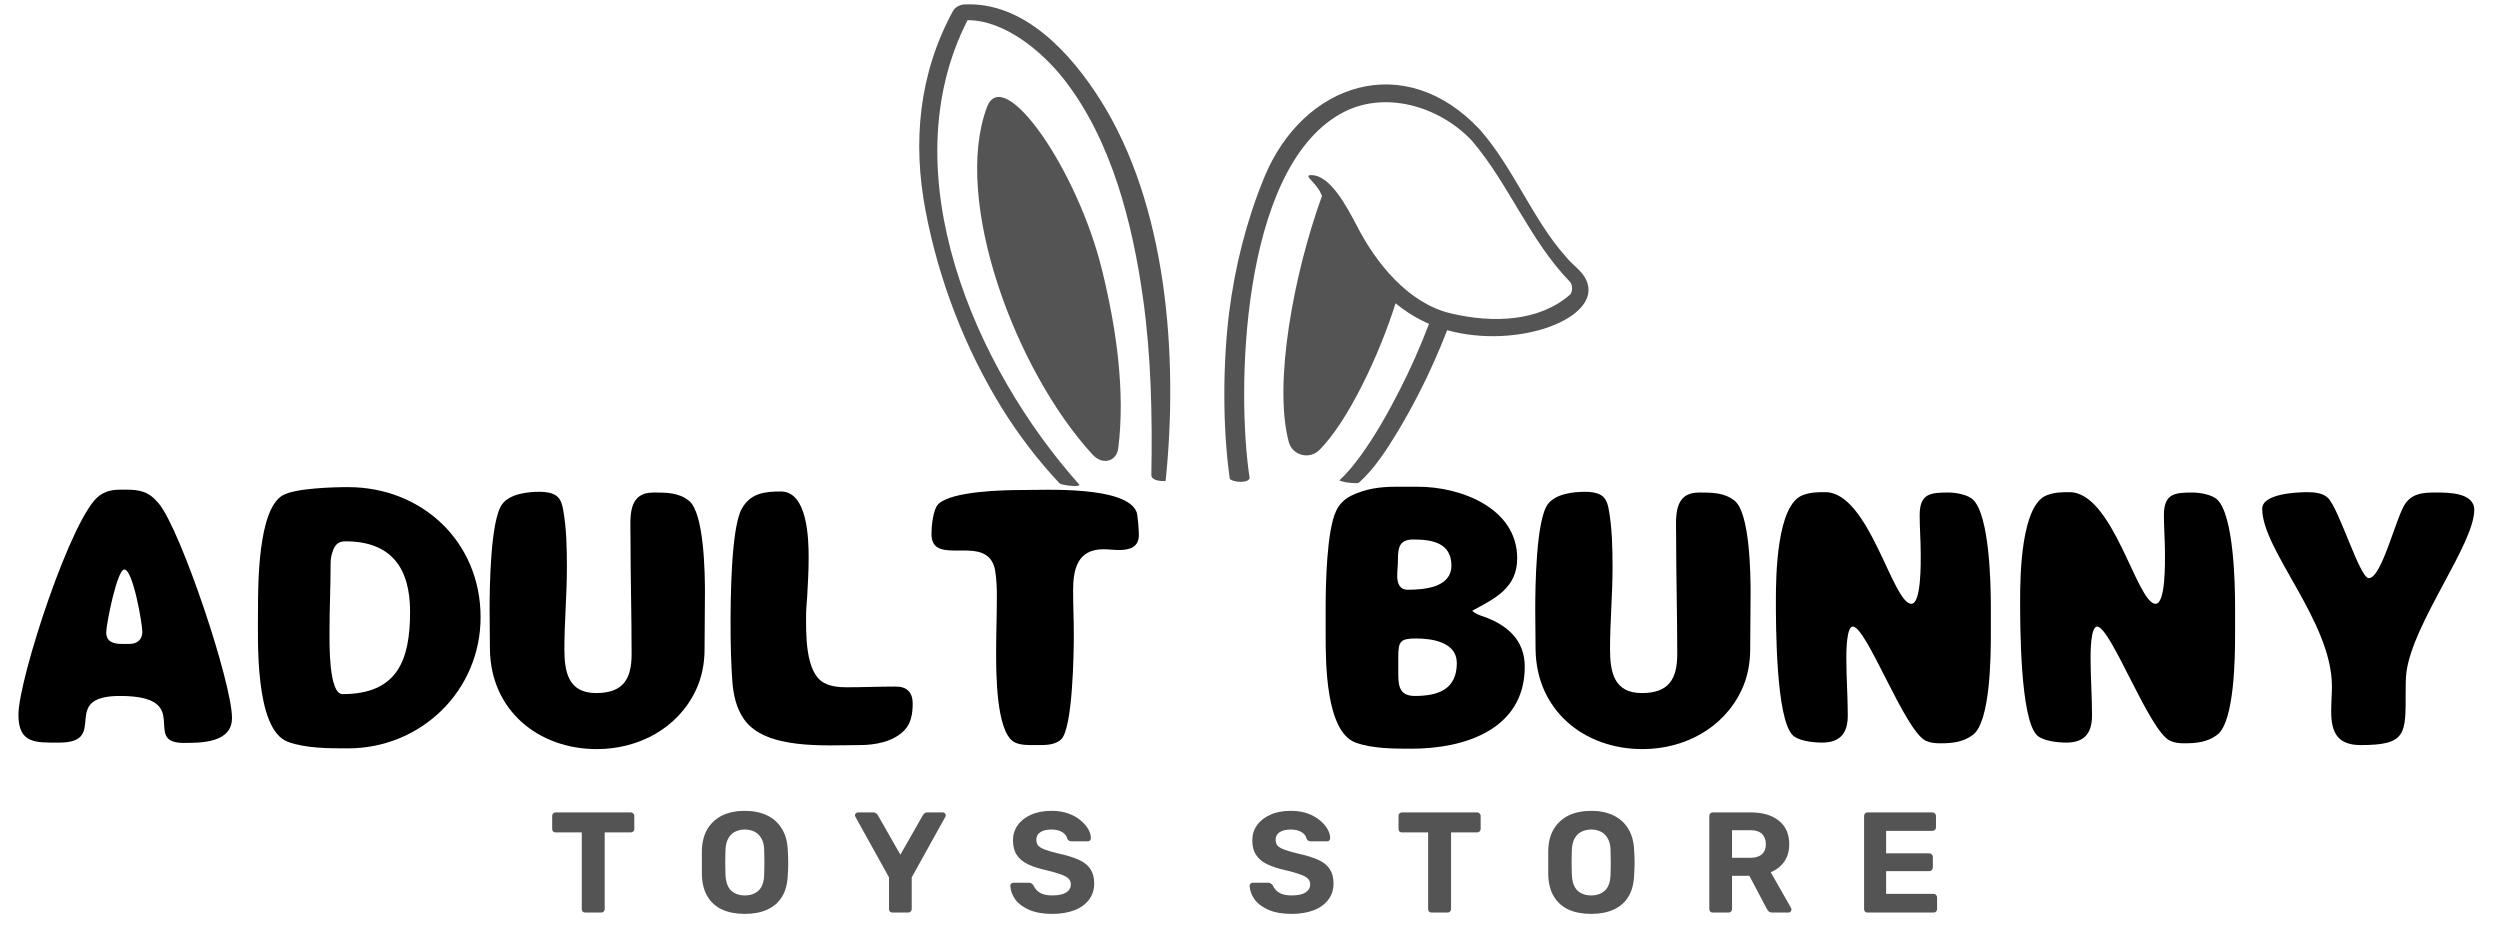 <svg xmlns="http://www.w3.org/2000/svg" xmlns:xlink="http://www.w3.org/1999/xlink" width="234" zoomAndPan="magnify" viewBox="0 0 175.5 66" height="88" preserveAspectRatio="xMidYMid meet" version="1.0"><defs><g/><clipPath id="7356ae7dcc"><path d="M 64 0.094 L 112 0.094 L 112 34.496 L 64 34.496 Z M 64 0.094 " clip-rule="nonzero"/></clipPath></defs><g clip-path="url(#7356ae7dcc)"><path fill="#545454" d="M 64.977 14.809 C 64.047 9.961 64.512 5.156 66.898 0.773 C 67.039 0.52 67.363 0.332 67.68 0.312 C 71.906 0.094 75.184 3.773 77.211 6.961 C 81.93 14.383 82.73 24.98 81.828 33.758 C 81.602 33.793 80.852 33.773 80.824 33.363 C 80.902 29.191 80.809 25.012 80.242 20.949 C 79.512 15.727 78.043 9.816 74.652 5.52 C 73.145 3.609 70.508 1.402 67.922 1.418 C 62.461 12.098 68.426 25.809 75.781 34.035 C 75.773 34.215 74.59 34.07 74.391 33.941 C 72.852 32.301 71.492 30.523 70.309 28.609 C 67.715 24.395 65.898 19.645 64.977 14.809 Z M 69.285 7.52 C 66.84 14.047 71.27 26 76.695 31.91 C 77.387 32.668 78.383 32.422 78.504 31.457 C 79 27.449 78.367 23.043 77.367 18.969 C 75.629 11.859 70.434 4.449 69.285 7.52 Z M 111.363 19.672 C 111.066 19.004 110.371 18.594 109.922 18.016 C 107.645 15.492 106.242 11.77 103.891 9.105 C 98.629 3.465 91.492 5.797 88.75 12.453 C 87.504 15.484 86.699 18.691 86.285 21.938 C 85.84 25.531 85.816 30.023 86.332 33.605 C 86.5 33.863 87.66 33.949 87.723 33.555 C 86.801 27.547 87.066 12.031 94.051 8.02 C 97.09 6.258 101.035 7.434 103.332 9.883 C 105.941 12.945 107.379 16.863 110.203 19.773 C 110.41 19.984 110.418 20.512 110.195 20.703 C 108.023 22.582 104.809 22.699 101.848 22 C 98.875 21.297 96.594 18.492 95.227 15.805 C 94.57 14.566 93.332 12.141 91.926 12.301 C 91.629 12.379 92.242 12.73 92.648 13.418 C 92.699 13.531 92.75 13.641 92.805 13.754 C 90.84 19.152 89.375 26.906 90.469 31.016 C 90.723 31.977 91.922 32.289 92.625 31.586 C 94.609 29.602 96.809 24.98 97.969 21.289 C 98.684 21.879 99.465 22.363 100.316 22.734 C 99.711 24.336 99.016 25.902 98.234 27.426 C 97.43 29.004 96.551 30.559 95.512 31.996 C 95.066 32.605 94.59 33.203 94.031 33.711 C 94 33.738 94.266 33.812 94.227 33.801 C 94.387 33.844 94.547 33.871 94.711 33.887 C 94.875 33.91 95.039 33.918 95.203 33.918 C 95.273 33.914 95.359 33.922 95.414 33.871 C 96.508 32.879 97.336 31.582 98.098 30.332 C 99.066 28.719 99.934 27.051 100.695 25.332 C 101.012 24.621 101.312 23.906 101.59 23.18 C 106.609 24.566 112.543 22.305 111.363 19.672 Z M 111.363 19.672 " fill-opacity="1" fill-rule="nonzero"/></g><g fill="#000000" fill-opacity="1"><g transform="translate(-0.203, 52.61)"><g><path d="M 4.363 -0.48 C 7.938 -0.48 4.285 -3.754 8.625 -3.754 C 13.898 -3.754 10.07 -0.457 13.09 -0.457 C 14.332 -0.457 16.488 -0.457 16.488 -2.207 C 16.488 -4.691 12.91 -15.348 11.363 -17.25 C 10.652 -18.109 10.043 -18.238 8.98 -18.238 C 8.293 -18.238 7.789 -18.238 7.203 -17.832 C 5.277 -16.539 1.496 -4.922 1.496 -2.434 C 1.496 -0.379 2.738 -0.48 4.363 -0.48 Z M 8.777 -7.406 C 8.191 -7.406 7.66 -7.535 7.66 -8.219 C 7.66 -8.777 8.422 -12.633 8.93 -12.633 C 9.539 -12.633 10.195 -8.828 10.195 -8.242 C 10.195 -7.711 9.816 -7.406 9.309 -7.406 Z M 8.777 -7.406 "/></g></g></g><g fill="#000000" fill-opacity="1"><g transform="translate(16.436, 52.61)"><g><path d="M 7.988 -18.414 C 6.949 -18.414 4.262 -18.34 3.398 -17.832 C 1.676 -16.816 1.676 -11.594 1.676 -9.793 C 1.676 -7.738 1.422 -1.395 3.781 -0.531 C 5.023 -0.074 6.672 -0.074 7.988 -0.074 C 13.113 -0.074 17.301 -4.109 17.301 -9.285 C 17.301 -14.559 13.215 -18.414 7.988 -18.414 Z M 12.352 -9.664 C 12.352 -6.266 11.465 -3.883 7.609 -3.883 C 6.621 -3.883 6.695 -7.586 6.695 -8.293 C 6.695 -9.867 6.773 -11.465 6.773 -13.039 C 6.773 -13.293 6.797 -13.52 6.875 -13.773 C 7.027 -14.281 7.23 -14.609 7.812 -14.609 C 11.035 -14.609 12.352 -12.734 12.352 -9.664 Z M 12.352 -9.664 "/></g></g></g><g fill="#000000" fill-opacity="1"><g transform="translate(32.948, 52.61)"><g><path d="M 4.945 -18.086 C 4.109 -18.086 2.867 -17.957 2.309 -17.223 C 1.473 -16.105 1.422 -11.34 1.422 -9.816 C 1.422 -8.879 1.445 -7.965 1.445 -7.027 C 1.496 -2.766 4.82 -0.023 8.953 -0.023 C 11.871 -0.023 14.637 -1.473 15.902 -4.16 C 16.336 -5.074 16.512 -6.062 16.512 -7.051 C 16.512 -8.371 16.539 -9.691 16.539 -11.008 C 16.539 -12.328 16.488 -16.59 15.422 -17.453 C 14.711 -18.035 13.824 -18.035 12.938 -18.035 C 11.086 -18.035 11.312 -16.285 11.312 -14.965 C 11.312 -12.199 11.391 -9.461 11.391 -6.695 C 11.391 -4.922 10.781 -3.957 8.902 -3.957 C 6.949 -3.957 6.672 -5.43 6.672 -7.051 C 6.672 -8.953 6.848 -10.832 6.848 -12.734 C 6.848 -14.129 6.824 -15.551 6.57 -16.918 C 6.492 -17.301 6.367 -17.656 6.035 -17.855 C 5.734 -18.035 5.301 -18.086 4.945 -18.086 Z M 4.945 -18.086 "/></g></g></g><g fill="#000000" fill-opacity="1"><g transform="translate(49.587, 52.61)"><g><path d="M 7 -9.438 C 7 -9.867 7.051 -10.297 7.078 -10.73 C 7.129 -11.645 7.18 -12.555 7.18 -13.469 C 7.18 -14.789 7.102 -18.109 5.227 -18.109 C 4.082 -18.109 3.094 -17.984 2.484 -16.895 C 1.727 -15.523 1.699 -10.5 1.699 -8.777 C 1.699 -7.434 1.727 -6.062 1.828 -4.719 C 1.902 -3.805 2.105 -2.891 2.637 -2.129 C 4.133 0.051 8.422 -0.305 10.754 -0.305 C 11.844 -0.305 13.141 -0.531 13.926 -1.371 C 14.383 -1.852 14.484 -2.562 14.484 -3.223 C 14.484 -4.008 14.078 -4.414 13.293 -4.414 C 12.148 -4.414 11.008 -4.363 9.84 -4.363 C 9.309 -4.363 8.75 -4.414 8.27 -4.668 C 6.926 -5.379 7 -8.141 7 -9.438 Z M 7 -9.438 "/></g></g></g><g fill="#000000" fill-opacity="1"><g transform="translate(64.07, 52.61)"><g><path d="M 15.879 -15.066 C 15.879 -15.348 15.801 -16.41 15.727 -16.641 C 15.043 -18.516 9.258 -18.211 7.711 -18.211 C 6.391 -18.211 2.738 -18.137 1.801 -17.223 C 1.422 -16.844 1.32 -15.652 1.32 -15.117 C 1.32 -12.707 5.277 -15.297 5.785 -12.582 C 5.887 -11.973 5.91 -11.34 5.91 -10.73 C 5.91 -9.438 5.859 -8.168 5.859 -6.875 C 5.859 -5.504 5.836 -1.293 7.102 -0.531 C 7.535 -0.277 8.168 -0.305 8.676 -0.305 C 9.258 -0.305 9.969 -0.277 10.426 -0.711 C 11.238 -1.496 11.312 -6.773 11.312 -8.039 C 11.312 -9.082 11.262 -10.094 11.262 -11.137 C 11.262 -12.656 11.566 -14.051 13.395 -14.051 C 13.773 -14.051 14.129 -14 14.508 -14 C 15.246 -14 15.879 -14.203 15.879 -15.066 Z M 15.879 -15.066 "/></g></g></g><g fill="#000000" fill-opacity="1"><g transform="translate(79.948, 52.61)"><g/></g></g><g fill="#000000" fill-opacity="1"><g transform="translate(91.362, 52.61)"><g><path d="M 6.672 -18.441 C 5.531 -18.441 4.516 -18.312 3.477 -17.805 C 2.992 -17.555 2.664 -17.223 2.434 -16.742 C 1.777 -15.371 1.699 -11.617 1.699 -10.02 L 1.699 -7.988 C 1.699 -6.137 1.699 -1.242 3.805 -0.48 C 4.973 -0.051 6.492 -0.051 7.738 -0.051 C 11.441 -0.051 15.676 -1.395 15.676 -5.809 C 15.676 -7.688 14.434 -8.75 12.758 -9.336 C 12.531 -9.41 12.148 -9.539 11.996 -9.742 C 13.598 -10.602 15.145 -11.34 15.145 -13.418 C 15.145 -16.945 11.188 -18.441 8.191 -18.441 Z M 7.863 -14.738 C 9.156 -14.738 10.527 -14.508 10.527 -12.91 C 10.527 -11.363 8.625 -11.211 7.457 -11.211 C 6.875 -11.211 6.723 -11.695 6.723 -12.176 C 6.723 -12.555 6.773 -12.938 6.773 -13.316 C 6.773 -14.18 6.875 -14.738 7.863 -14.738 Z M 6.797 -6.52 C 6.797 -7.586 6.949 -7.789 8.039 -7.789 C 9.184 -7.789 10.906 -7.535 10.906 -6.062 C 10.906 -4.211 9.59 -3.754 7.965 -3.754 C 6.949 -3.754 6.797 -4.363 6.797 -5.25 Z M 6.797 -6.52 "/></g></g></g><g fill="#000000" fill-opacity="1"><g transform="translate(106.352, 52.61)"><g><path d="M 4.945 -18.086 C 4.109 -18.086 2.867 -17.957 2.309 -17.223 C 1.473 -16.105 1.422 -11.34 1.422 -9.816 C 1.422 -8.879 1.445 -7.965 1.445 -7.027 C 1.496 -2.766 4.82 -0.023 8.953 -0.023 C 11.871 -0.023 14.637 -1.473 15.902 -4.16 C 16.336 -5.074 16.512 -6.062 16.512 -7.051 C 16.512 -8.371 16.539 -9.691 16.539 -11.008 C 16.539 -12.328 16.488 -16.59 15.422 -17.453 C 14.711 -18.035 13.824 -18.035 12.938 -18.035 C 11.086 -18.035 11.312 -16.285 11.312 -14.965 C 11.312 -12.199 11.391 -9.461 11.391 -6.695 C 11.391 -4.922 10.781 -3.957 8.902 -3.957 C 6.949 -3.957 6.672 -5.43 6.672 -7.051 C 6.672 -8.953 6.848 -10.832 6.848 -12.734 C 6.848 -14.129 6.824 -15.551 6.57 -16.918 C 6.492 -17.301 6.367 -17.656 6.035 -17.855 C 5.734 -18.035 5.301 -18.086 4.945 -18.086 Z M 4.945 -18.086 "/></g></g></g><g fill="#000000" fill-opacity="1"><g transform="translate(122.991, 52.61)"><g><path d="M 16.766 -10.043 C 16.766 -11.695 16.664 -16.41 15.523 -17.527 C 15.168 -17.883 14.305 -18.035 13.797 -18.035 C 12.504 -18.035 11.77 -17.957 11.77 -16.438 C 11.77 -15.523 11.844 -14.637 11.844 -13.723 C 11.844 -13.191 11.895 -10.223 11.188 -10.223 C 9.867 -10.223 8.219 -18.059 5.148 -18.059 C 4.59 -18.059 4.133 -18.059 3.578 -17.855 C 1.727 -17.199 1.676 -12.125 1.676 -10.477 C 1.676 -8.75 1.676 -2.129 2.867 -0.988 C 3.297 -0.582 4.336 -0.48 4.922 -0.48 C 6.188 -0.48 6.723 -1.141 6.723 -2.383 C 6.723 -3.73 6.621 -5.074 6.621 -6.418 C 6.621 -6.773 6.621 -8.625 7.078 -8.625 C 8.039 -8.625 10.73 -1.293 12.199 -0.609 C 12.531 -0.457 12.859 -0.43 13.215 -0.43 C 14.051 -0.43 14.812 -0.508 15.5 -1.016 C 16.742 -1.93 16.766 -6.621 16.766 -8.09 Z M 16.766 -10.043 "/></g></g></g><g fill="#000000" fill-opacity="1"><g transform="translate(140.137, 52.61)"><g><path d="M 16.766 -10.043 C 16.766 -11.695 16.664 -16.41 15.523 -17.527 C 15.168 -17.883 14.305 -18.035 13.797 -18.035 C 12.504 -18.035 11.77 -17.957 11.77 -16.438 C 11.77 -15.523 11.844 -14.637 11.844 -13.723 C 11.844 -13.191 11.895 -10.223 11.188 -10.223 C 9.867 -10.223 8.219 -18.059 5.148 -18.059 C 4.59 -18.059 4.133 -18.059 3.578 -17.855 C 1.727 -17.199 1.676 -12.125 1.676 -10.477 C 1.676 -8.75 1.676 -2.129 2.867 -0.988 C 3.297 -0.582 4.336 -0.48 4.922 -0.48 C 6.188 -0.48 6.723 -1.141 6.723 -2.383 C 6.723 -3.73 6.621 -5.074 6.621 -6.418 C 6.621 -6.773 6.621 -8.625 7.078 -8.625 C 8.039 -8.625 10.73 -1.293 12.199 -0.609 C 12.531 -0.457 12.859 -0.43 13.215 -0.43 C 14.051 -0.43 14.812 -0.508 15.5 -1.016 C 16.742 -1.93 16.766 -6.621 16.766 -8.09 Z M 16.766 -10.043 "/></g></g></g><g fill="#000000" fill-opacity="1"><g transform="translate(157.283, 52.61)"><g><path d="M 8.445 -0.305 C 11.668 -0.305 11.594 -1.09 11.594 -4.008 C 11.594 -4.488 11.594 -4.922 11.645 -5.402 C 12.098 -8.902 16.41 -14.406 16.41 -16.816 C 16.41 -18.035 14.586 -18.035 13.723 -18.035 C 12.91 -18.035 12.148 -18.008 11.617 -17.324 C 10.957 -16.512 9.941 -12.023 9.004 -12.023 C 8.371 -12.023 6.926 -16.895 6.137 -17.656 C 5.785 -18.008 5.176 -18.059 4.691 -18.059 C 3.957 -18.059 1.523 -17.957 1.523 -16.895 C 1.523 -13.977 6.418 -8.98 6.418 -4.438 C 6.418 -3.855 6.367 -3.273 6.367 -2.664 C 6.367 -1.168 6.824 -0.305 8.445 -0.305 Z M 8.445 -0.305 "/></g></g></g><g fill="#545454" fill-opacity="1"><g transform="translate(38.544, 64.061)"><g><path d="M 2.547 0 C 2.473 0 2.41 -0.02 2.359 -0.062 C 2.316 -0.113 2.297 -0.176 2.297 -0.25 L 2.297 -5.625 L 0.469 -5.625 C 0.395 -5.625 0.332 -5.645 0.281 -5.688 C 0.238 -5.738 0.219 -5.801 0.219 -5.875 L 0.219 -6.781 C 0.219 -6.852 0.238 -6.91 0.281 -6.953 C 0.332 -7.004 0.395 -7.031 0.469 -7.031 L 5.734 -7.031 C 5.805 -7.031 5.863 -7.004 5.906 -6.953 C 5.957 -6.91 5.984 -6.852 5.984 -6.781 L 5.984 -5.875 C 5.984 -5.801 5.957 -5.738 5.906 -5.688 C 5.863 -5.645 5.805 -5.625 5.734 -5.625 L 3.906 -5.625 L 3.906 -0.25 C 3.906 -0.176 3.879 -0.113 3.828 -0.062 C 3.785 -0.02 3.727 0 3.656 0 Z M 2.547 0 "/></g></g></g><g fill="#545454" fill-opacity="1"><g transform="translate(48.756, 64.061)"><g><path d="M 3.531 0.094 C 2.926 0.094 2.398 -0.004 1.953 -0.203 C 1.516 -0.398 1.172 -0.703 0.922 -1.109 C 0.672 -1.516 0.535 -2.023 0.516 -2.641 C 0.516 -2.93 0.516 -3.219 0.516 -3.5 C 0.516 -3.781 0.516 -4.07 0.516 -4.375 C 0.535 -4.977 0.672 -5.484 0.922 -5.891 C 1.18 -6.305 1.531 -6.617 1.969 -6.828 C 2.414 -7.035 2.938 -7.141 3.531 -7.141 C 4.125 -7.141 4.641 -7.035 5.078 -6.828 C 5.523 -6.617 5.875 -6.305 6.125 -5.891 C 6.383 -5.484 6.523 -4.977 6.547 -4.375 C 6.566 -4.07 6.578 -3.781 6.578 -3.5 C 6.578 -3.219 6.566 -2.93 6.547 -2.641 C 6.523 -2.023 6.391 -1.516 6.141 -1.109 C 5.891 -0.703 5.539 -0.398 5.094 -0.203 C 4.656 -0.004 4.133 0.094 3.531 0.094 Z M 3.531 -1.203 C 3.926 -1.203 4.25 -1.316 4.5 -1.547 C 4.75 -1.785 4.879 -2.164 4.891 -2.688 C 4.898 -2.988 4.906 -3.266 4.906 -3.516 C 4.906 -3.773 4.898 -4.051 4.891 -4.344 C 4.891 -4.688 4.828 -4.969 4.703 -5.188 C 4.578 -5.414 4.414 -5.578 4.219 -5.672 C 4.02 -5.773 3.789 -5.828 3.531 -5.828 C 3.281 -5.828 3.051 -5.773 2.844 -5.672 C 2.645 -5.578 2.484 -5.414 2.359 -5.188 C 2.242 -4.969 2.18 -4.688 2.172 -4.344 C 2.16 -4.051 2.156 -3.773 2.156 -3.516 C 2.156 -3.266 2.16 -2.988 2.172 -2.688 C 2.191 -2.164 2.32 -1.785 2.562 -1.547 C 2.812 -1.316 3.133 -1.203 3.531 -1.203 Z M 3.531 -1.203 "/></g></g></g><g fill="#545454" fill-opacity="1"><g transform="translate(59.831, 64.061)"><g><path d="M 2.828 0 C 2.754 0 2.691 -0.02 2.641 -0.062 C 2.598 -0.113 2.578 -0.176 2.578 -0.25 L 2.578 -2.469 L 0.219 -6.719 C 0.219 -6.727 0.211 -6.742 0.203 -6.766 C 0.191 -6.785 0.188 -6.805 0.188 -6.828 C 0.188 -6.879 0.207 -6.926 0.25 -6.969 C 0.301 -7.008 0.352 -7.031 0.406 -7.031 L 1.484 -7.031 C 1.566 -7.031 1.633 -7.004 1.688 -6.953 C 1.738 -6.91 1.773 -6.867 1.797 -6.828 L 3.375 -4.062 L 4.953 -6.828 C 4.973 -6.867 5.008 -6.91 5.062 -6.953 C 5.113 -7.004 5.188 -7.031 5.281 -7.031 L 6.344 -7.031 C 6.406 -7.031 6.457 -7.008 6.5 -6.969 C 6.539 -6.926 6.562 -6.879 6.562 -6.828 C 6.562 -6.805 6.555 -6.785 6.547 -6.766 C 6.547 -6.742 6.539 -6.727 6.531 -6.719 L 4.172 -2.469 L 4.172 -0.25 C 4.172 -0.176 4.145 -0.113 4.094 -0.062 C 4.051 -0.02 3.992 0 3.922 0 Z M 2.828 0 "/></g></g></g><g fill="#545454" fill-opacity="1"><g transform="translate(70.595, 64.061)"><g><path d="M 3.281 0.094 C 2.633 0.094 2.094 0 1.656 -0.188 C 1.227 -0.375 0.906 -0.613 0.688 -0.906 C 0.469 -1.207 0.348 -1.531 0.328 -1.875 C 0.328 -1.938 0.348 -1.988 0.391 -2.031 C 0.43 -2.07 0.484 -2.094 0.547 -2.094 L 1.625 -2.094 C 1.719 -2.094 1.785 -2.07 1.828 -2.031 C 1.879 -2 1.922 -1.957 1.953 -1.906 C 2.004 -1.789 2.082 -1.676 2.188 -1.562 C 2.289 -1.457 2.43 -1.367 2.609 -1.297 C 2.785 -1.234 3.008 -1.203 3.281 -1.203 C 3.707 -1.203 4.031 -1.27 4.25 -1.406 C 4.469 -1.551 4.578 -1.742 4.578 -1.984 C 4.578 -2.148 4.52 -2.285 4.406 -2.391 C 4.289 -2.504 4.102 -2.602 3.844 -2.688 C 3.594 -2.781 3.266 -2.875 2.859 -2.969 C 2.348 -3.082 1.914 -3.223 1.562 -3.391 C 1.219 -3.555 0.957 -3.773 0.781 -4.047 C 0.602 -4.316 0.516 -4.656 0.516 -5.062 C 0.516 -5.469 0.625 -5.82 0.844 -6.125 C 1.062 -6.438 1.367 -6.68 1.766 -6.859 C 2.172 -7.047 2.656 -7.141 3.219 -7.141 C 3.664 -7.141 4.062 -7.078 4.406 -6.953 C 4.75 -6.828 5.035 -6.664 5.266 -6.469 C 5.492 -6.281 5.672 -6.078 5.797 -5.859 C 5.922 -5.641 5.984 -5.426 5.984 -5.219 C 5.984 -5.156 5.961 -5.102 5.922 -5.062 C 5.891 -5.02 5.844 -5 5.781 -5 L 4.656 -5 C 4.582 -5 4.52 -5.008 4.469 -5.031 C 4.414 -5.062 4.367 -5.109 4.328 -5.172 C 4.297 -5.359 4.18 -5.516 3.984 -5.641 C 3.785 -5.766 3.531 -5.828 3.219 -5.828 C 2.883 -5.828 2.625 -5.766 2.438 -5.641 C 2.25 -5.523 2.156 -5.348 2.156 -5.109 C 2.156 -4.941 2.203 -4.801 2.297 -4.688 C 2.398 -4.582 2.566 -4.488 2.797 -4.406 C 3.023 -4.32 3.332 -4.234 3.719 -4.141 C 4.301 -4.016 4.773 -3.867 5.141 -3.703 C 5.516 -3.535 5.785 -3.316 5.953 -3.047 C 6.129 -2.785 6.219 -2.453 6.219 -2.047 C 6.219 -1.598 6.094 -1.211 5.844 -0.891 C 5.594 -0.566 5.25 -0.32 4.812 -0.156 C 4.375 0.008 3.863 0.094 3.281 0.094 Z M 3.281 0.094 "/></g></g></g><g fill="#545454" fill-opacity="1"><g transform="translate(81.158, 64.061)"><g/></g></g><g fill="#545454" fill-opacity="1"><g transform="translate(87.395, 64.061)"><g><path d="M 3.281 0.094 C 2.633 0.094 2.094 0 1.656 -0.188 C 1.227 -0.375 0.906 -0.613 0.688 -0.906 C 0.469 -1.207 0.348 -1.531 0.328 -1.875 C 0.328 -1.938 0.348 -1.988 0.391 -2.031 C 0.43 -2.07 0.484 -2.094 0.547 -2.094 L 1.625 -2.094 C 1.719 -2.094 1.785 -2.07 1.828 -2.031 C 1.879 -2 1.922 -1.957 1.953 -1.906 C 2.004 -1.789 2.082 -1.676 2.188 -1.562 C 2.289 -1.457 2.43 -1.367 2.609 -1.297 C 2.785 -1.234 3.008 -1.203 3.281 -1.203 C 3.707 -1.203 4.031 -1.27 4.25 -1.406 C 4.469 -1.551 4.578 -1.742 4.578 -1.984 C 4.578 -2.148 4.52 -2.285 4.406 -2.391 C 4.289 -2.504 4.102 -2.602 3.844 -2.688 C 3.594 -2.781 3.266 -2.875 2.859 -2.969 C 2.348 -3.082 1.914 -3.223 1.562 -3.391 C 1.219 -3.555 0.957 -3.773 0.781 -4.047 C 0.602 -4.316 0.516 -4.656 0.516 -5.062 C 0.516 -5.469 0.625 -5.82 0.844 -6.125 C 1.062 -6.438 1.367 -6.68 1.766 -6.859 C 2.172 -7.047 2.656 -7.141 3.219 -7.141 C 3.664 -7.141 4.062 -7.078 4.406 -6.953 C 4.75 -6.828 5.035 -6.664 5.266 -6.469 C 5.492 -6.281 5.672 -6.078 5.797 -5.859 C 5.922 -5.641 5.984 -5.426 5.984 -5.219 C 5.984 -5.156 5.961 -5.102 5.922 -5.062 C 5.891 -5.02 5.844 -5 5.781 -5 L 4.656 -5 C 4.582 -5 4.52 -5.008 4.469 -5.031 C 4.414 -5.062 4.367 -5.109 4.328 -5.172 C 4.297 -5.359 4.18 -5.516 3.984 -5.641 C 3.785 -5.766 3.531 -5.828 3.219 -5.828 C 2.883 -5.828 2.625 -5.766 2.438 -5.641 C 2.25 -5.523 2.156 -5.348 2.156 -5.109 C 2.156 -4.941 2.203 -4.801 2.297 -4.688 C 2.398 -4.582 2.566 -4.488 2.797 -4.406 C 3.023 -4.32 3.332 -4.234 3.719 -4.141 C 4.301 -4.016 4.773 -3.867 5.141 -3.703 C 5.516 -3.535 5.785 -3.316 5.953 -3.047 C 6.129 -2.785 6.219 -2.453 6.219 -2.047 C 6.219 -1.598 6.094 -1.211 5.844 -0.891 C 5.594 -0.566 5.25 -0.32 4.812 -0.156 C 4.375 0.008 3.863 0.094 3.281 0.094 Z M 3.281 0.094 "/></g></g></g><g fill="#545454" fill-opacity="1"><g transform="translate(97.958, 64.061)"><g><path d="M 2.547 0 C 2.473 0 2.41 -0.02 2.359 -0.062 C 2.316 -0.113 2.297 -0.176 2.297 -0.25 L 2.297 -5.625 L 0.469 -5.625 C 0.395 -5.625 0.332 -5.645 0.281 -5.688 C 0.238 -5.738 0.219 -5.801 0.219 -5.875 L 0.219 -6.781 C 0.219 -6.852 0.238 -6.91 0.281 -6.953 C 0.332 -7.004 0.395 -7.031 0.469 -7.031 L 5.734 -7.031 C 5.805 -7.031 5.863 -7.004 5.906 -6.953 C 5.957 -6.91 5.984 -6.852 5.984 -6.781 L 5.984 -5.875 C 5.984 -5.801 5.957 -5.738 5.906 -5.688 C 5.863 -5.645 5.805 -5.625 5.734 -5.625 L 3.906 -5.625 L 3.906 -0.25 C 3.906 -0.176 3.879 -0.113 3.828 -0.062 C 3.785 -0.02 3.727 0 3.656 0 Z M 2.547 0 "/></g></g></g><g fill="#545454" fill-opacity="1"><g transform="translate(108.17, 64.061)"><g><path d="M 3.531 0.094 C 2.926 0.094 2.398 -0.004 1.953 -0.203 C 1.516 -0.398 1.172 -0.703 0.922 -1.109 C 0.672 -1.516 0.535 -2.023 0.516 -2.641 C 0.516 -2.93 0.516 -3.219 0.516 -3.5 C 0.516 -3.781 0.516 -4.07 0.516 -4.375 C 0.535 -4.977 0.672 -5.484 0.922 -5.891 C 1.18 -6.305 1.531 -6.617 1.969 -6.828 C 2.414 -7.035 2.938 -7.141 3.531 -7.141 C 4.125 -7.141 4.641 -7.035 5.078 -6.828 C 5.523 -6.617 5.875 -6.305 6.125 -5.891 C 6.383 -5.484 6.523 -4.977 6.547 -4.375 C 6.566 -4.07 6.578 -3.781 6.578 -3.5 C 6.578 -3.219 6.566 -2.93 6.547 -2.641 C 6.523 -2.023 6.391 -1.516 6.141 -1.109 C 5.891 -0.703 5.539 -0.398 5.094 -0.203 C 4.656 -0.004 4.133 0.094 3.531 0.094 Z M 3.531 -1.203 C 3.926 -1.203 4.25 -1.316 4.5 -1.547 C 4.75 -1.785 4.879 -2.164 4.891 -2.688 C 4.898 -2.988 4.906 -3.266 4.906 -3.516 C 4.906 -3.773 4.898 -4.051 4.891 -4.344 C 4.891 -4.688 4.828 -4.969 4.703 -5.188 C 4.578 -5.414 4.414 -5.578 4.219 -5.672 C 4.02 -5.773 3.789 -5.828 3.531 -5.828 C 3.281 -5.828 3.051 -5.773 2.844 -5.672 C 2.645 -5.578 2.484 -5.414 2.359 -5.188 C 2.242 -4.969 2.18 -4.688 2.172 -4.344 C 2.16 -4.051 2.156 -3.773 2.156 -3.516 C 2.156 -3.266 2.16 -2.988 2.172 -2.688 C 2.191 -2.164 2.32 -1.785 2.562 -1.547 C 2.812 -1.316 3.133 -1.203 3.531 -1.203 Z M 3.531 -1.203 "/></g></g></g><g fill="#545454" fill-opacity="1"><g transform="translate(119.245, 64.061)"><g><path d="M 0.984 0 C 0.922 0 0.863 -0.02 0.812 -0.062 C 0.77 -0.113 0.75 -0.176 0.75 -0.25 L 0.75 -6.781 C 0.75 -6.852 0.77 -6.91 0.812 -6.953 C 0.863 -7.004 0.922 -7.031 0.984 -7.031 L 3.656 -7.031 C 4.488 -7.031 5.145 -6.836 5.625 -6.453 C 6.113 -6.066 6.359 -5.516 6.359 -4.797 C 6.359 -4.305 6.238 -3.895 6 -3.562 C 5.77 -3.238 5.457 -2.992 5.062 -2.828 L 6.484 -0.328 C 6.504 -0.285 6.516 -0.25 6.516 -0.219 C 6.516 -0.156 6.492 -0.102 6.453 -0.062 C 6.41 -0.02 6.363 0 6.312 0 L 5.188 0 C 5.062 0 4.969 -0.031 4.906 -0.094 C 4.852 -0.156 4.812 -0.211 4.781 -0.266 L 3.562 -2.578 L 2.344 -2.578 L 2.344 -0.25 C 2.344 -0.176 2.316 -0.113 2.266 -0.062 C 2.223 -0.02 2.164 0 2.094 0 Z M 2.344 -3.844 L 3.641 -3.844 C 3.992 -3.844 4.258 -3.926 4.438 -4.094 C 4.625 -4.258 4.719 -4.492 4.719 -4.797 C 4.719 -5.098 4.629 -5.336 4.453 -5.516 C 4.273 -5.691 4.004 -5.781 3.641 -5.781 L 2.344 -5.781 Z M 2.344 -3.844 "/></g></g></g><g fill="#545454" fill-opacity="1"><g transform="translate(130.109, 64.061)"><g><path d="M 0.984 0 C 0.922 0 0.863 -0.02 0.812 -0.062 C 0.77 -0.113 0.75 -0.176 0.75 -0.25 L 0.75 -6.781 C 0.75 -6.852 0.77 -6.91 0.812 -6.953 C 0.863 -7.004 0.922 -7.031 0.984 -7.031 L 5.547 -7.031 C 5.617 -7.031 5.676 -7.004 5.719 -6.953 C 5.77 -6.91 5.797 -6.852 5.797 -6.781 L 5.797 -5.984 C 5.797 -5.91 5.77 -5.848 5.719 -5.797 C 5.676 -5.754 5.617 -5.734 5.547 -5.734 L 2.297 -5.734 L 2.297 -4.156 L 5.328 -4.156 C 5.398 -4.156 5.457 -4.129 5.5 -4.078 C 5.551 -4.035 5.578 -3.977 5.578 -3.906 L 5.578 -3.172 C 5.578 -3.098 5.551 -3.035 5.5 -2.984 C 5.457 -2.93 5.398 -2.906 5.328 -2.906 L 2.297 -2.906 L 2.297 -1.312 L 5.625 -1.312 C 5.695 -1.312 5.754 -1.285 5.797 -1.234 C 5.848 -1.191 5.875 -1.133 5.875 -1.062 L 5.875 -0.25 C 5.875 -0.176 5.848 -0.113 5.797 -0.062 C 5.754 -0.02 5.695 0 5.625 0 Z M 0.984 0 "/></g></g></g></svg>